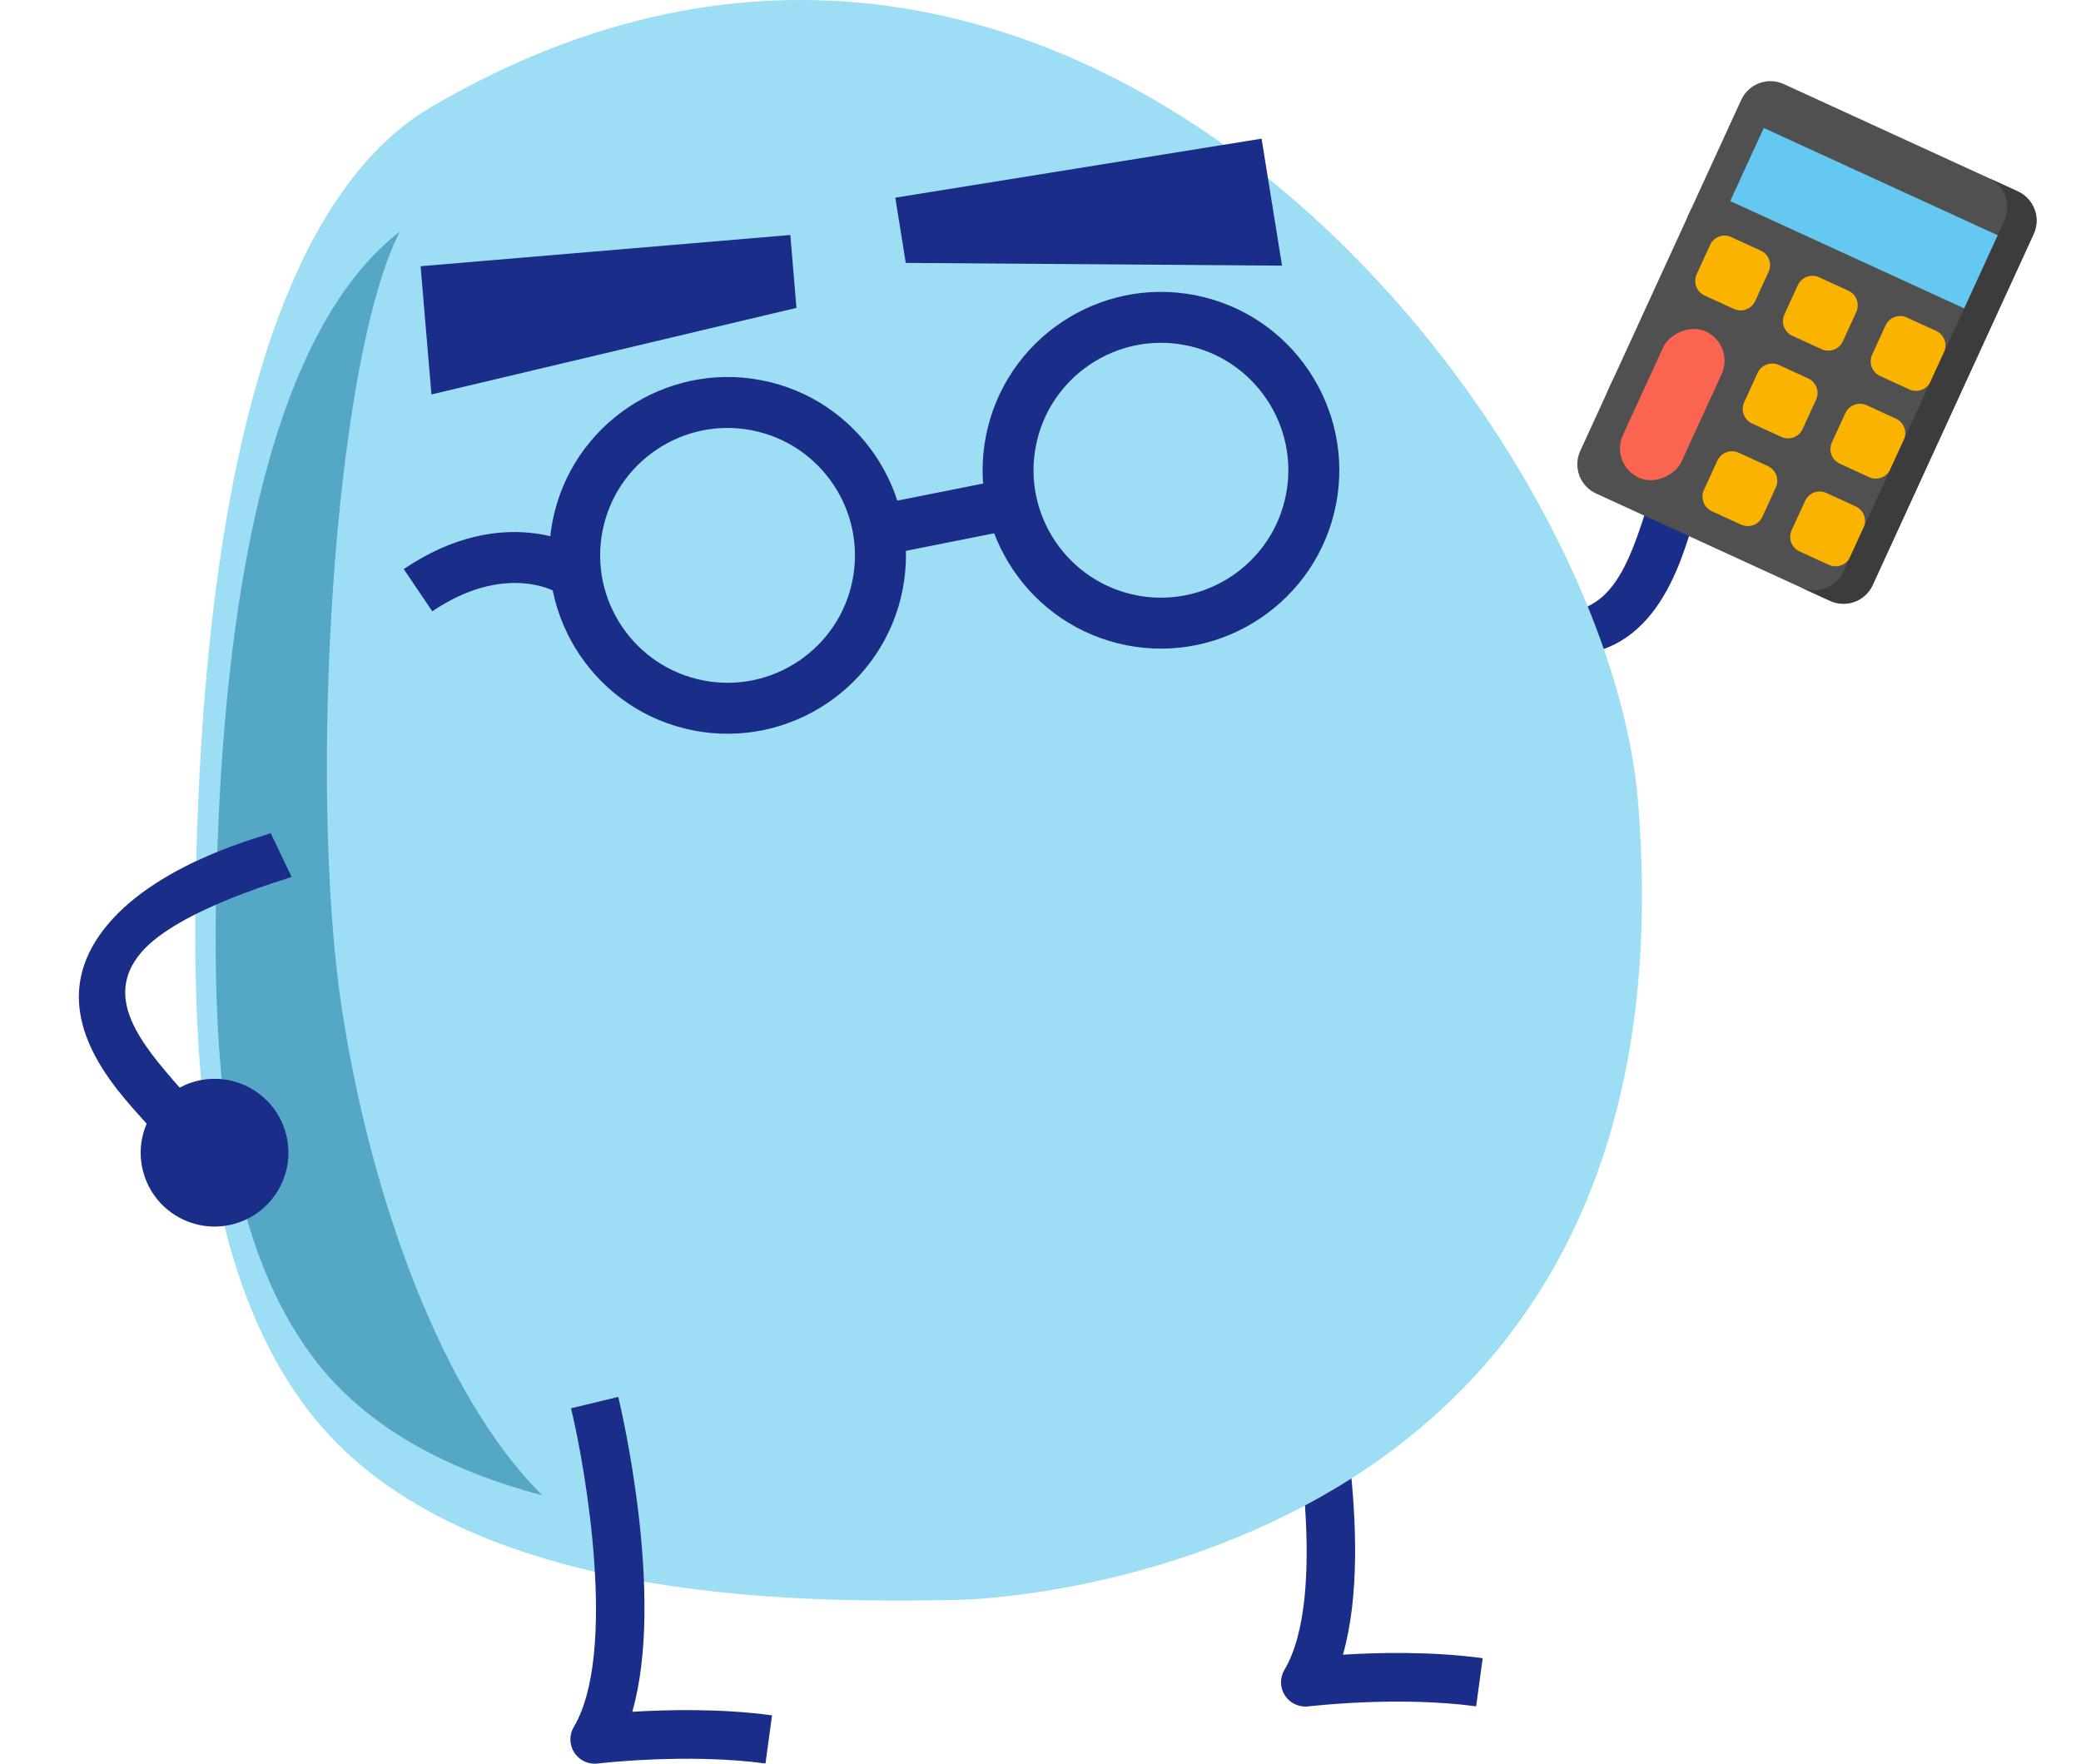 <svg width="59" height="50" viewBox="0 0 59 50" fill="none" xmlns="http://www.w3.org/2000/svg">
<path d="M49.112 10.99C48.229 10.244 46.908 10.353 46.161 11.236C45.415 12.119 45.524 13.439 46.407 14.186C46.497 14.263 46.593 14.328 46.691 14.387C46.186 15.992 45.626 17.566 43.984 17.302C42.375 17.044 39.99 14.773 39.937 14.758L39.179 15.907C39.274 15.935 41.458 18.175 43.815 18.527C46.893 18.987 47.658 15.925 48.052 14.66C48.543 14.591 49.012 14.351 49.358 13.942C50.104 13.059 49.995 11.738 49.112 10.99Z" fill="#192D89"/>
<path d="M37.008 48.38C36.778 48.38 36.56 48.264 36.431 48.067C36.287 47.847 36.282 47.565 36.416 47.339C37.644 45.273 36.776 40.117 36.338 38.305L37.677 37.981C37.738 38.237 39.018 43.625 38.074 46.909C39.078 46.847 40.595 46.812 42.037 47.009L41.851 48.374C39.633 48.072 37.116 48.372 37.091 48.376C37.063 48.378 37.036 48.38 37.008 48.38Z" fill="#192D89"/>
<path d="M12.237 3.027C7.563 5.765 5.906 14.368 5.589 23.503C5.366 29.932 5.722 35.985 8.702 39.935C12.839 45.42 22.436 45.449 27.142 45.357C29.311 45.316 48.186 43.859 46.439 22.708C45.549 11.947 30.201 -7.495 12.237 3.027Z" fill="#9DDEF4"/>
<path d="M16.86 50C16.63 50 16.412 49.883 16.283 49.687C16.139 49.466 16.134 49.185 16.268 48.958C17.494 46.896 16.627 41.737 16.19 39.924L17.529 39.601C17.59 39.856 18.87 45.244 17.926 48.528C18.93 48.467 20.447 48.432 21.889 48.629L21.703 49.994C19.485 49.692 16.968 49.992 16.943 49.995C16.915 49.997 16.888 50 16.86 50Z" fill="#192D89"/>
<path d="M19.663 20.708C16.927 20.176 15.133 17.515 15.665 14.779C16.198 12.042 18.858 10.249 21.595 10.781C24.331 11.313 26.125 13.973 25.592 16.71C25.059 19.447 22.4 21.24 19.663 20.708ZM21.318 12.199C19.363 11.818 17.463 13.099 17.082 15.054C16.701 17.009 17.983 18.909 19.938 19.29C21.893 19.671 23.793 18.39 24.173 16.435C24.554 14.479 23.273 12.58 21.318 12.199Z" fill="#192D89"/>
<path d="M31.95 18.295C29.213 17.762 27.42 15.102 27.952 12.366C28.485 9.629 31.145 7.835 33.881 8.368C36.618 8.9 38.411 11.56 37.879 14.297C37.346 17.033 34.687 18.827 31.95 18.295ZM33.605 9.785C31.649 9.405 29.75 10.686 29.369 12.641C28.988 14.596 30.269 16.496 32.224 16.877C34.179 17.258 36.08 15.976 36.46 14.021C36.841 12.066 35.56 10.166 33.605 9.785Z" fill="#192D89"/>
<path d="M28.544 13.574L24.764 14.327L25.046 15.743L28.826 14.99L28.544 13.574Z" fill="#192D89"/>
<path d="M12.256 17.33L11.447 16.133C14.267 14.226 16.417 15.489 16.507 15.543L15.758 16.778L16.132 16.16L15.765 16.783C15.707 16.749 14.28 15.962 12.256 17.33Z" fill="#192D89"/>
<path d="M22.407 6.662L11.925 7.547L12.232 11.182L22.581 8.728L22.407 6.662Z" fill="#192D89"/>
<path d="M35.768 3.931L30.575 4.768L25.383 5.604L25.68 7.453L36.348 7.531L35.768 3.931Z" fill="#192D89"/>
<path d="M9.694 28.607C8.734 22.311 9.444 10.256 11.336 6.564C7.736 9.359 6.425 16.512 6.162 24.083C5.966 29.726 6.278 35.037 8.892 38.503C10.428 40.538 12.82 41.718 15.382 42.394C12.523 39.584 10.495 33.87 9.694 28.607Z" fill="#54A8C5"/>
<path d="M6.752 34.662C7.848 34.292 8.437 33.104 8.067 32.008C7.697 30.913 6.509 30.324 5.413 30.694C5.301 30.732 5.196 30.781 5.095 30.834C3.982 29.572 2.923 28.279 3.997 27.01C5.049 25.766 8.226 24.898 8.267 24.859L7.673 23.616C7.601 23.683 4.554 24.396 3.035 26.232C1.052 28.629 3.278 30.868 4.158 31.857C3.963 32.313 3.927 32.839 4.098 33.346C4.468 34.443 5.657 35.032 6.752 34.662Z" fill="#192D89"/>
<rect width="3.221" height="5.729" transform="matrix(-0.909 -0.417 -0.417 0.909 50.88 7.259)" fill="#505050"/>
<path d="M48.329 8.378L49.158 8.758C49.387 8.863 49.657 8.763 49.763 8.534L50.143 7.705C50.248 7.476 50.147 7.205 49.918 7.1L49.089 6.72C48.86 6.615 48.59 6.715 48.484 6.944L48.104 7.773C47.999 8.002 48.1 8.273 48.329 8.378Z" fill="#FAB400"/>
<path d="M47.827 11.66C48.284 11.869 48.826 11.668 49.036 11.211L50.367 8.309C50.576 7.852 50.375 7.309 49.918 7.1L47.845 6.149L49.366 2.833C49.576 2.375 50.117 2.174 50.575 2.384L57.208 5.426C57.666 5.636 57.867 6.177 57.657 6.635L53.094 16.584C52.884 17.042 52.343 17.243 51.885 17.033L45.252 13.991C44.794 13.781 44.593 13.24 44.803 12.782L45.754 10.709L47.827 11.66Z" fill="#505050"/>
<path d="M53.303 10.659L54.132 11.039C54.361 11.144 54.632 11.044 54.737 10.815L55.117 9.986C55.222 9.757 55.122 9.486 54.893 9.381L54.063 9.001C53.834 8.896 53.564 8.996 53.459 9.225L53.079 10.055C52.974 10.284 53.074 10.554 53.303 10.659Z" fill="#FAB400"/>
<path d="M50.815 9.519L51.644 9.899C51.873 10.004 52.144 9.904 52.249 9.675L52.629 8.845C52.734 8.616 52.634 8.346 52.405 8.241L51.576 7.861C51.347 7.756 51.076 7.856 50.971 8.085L50.591 8.914C50.486 9.143 50.586 9.414 50.815 9.519Z" fill="#FAB400"/>
<path d="M52.162 13.146L52.991 13.526C53.22 13.631 53.491 13.531 53.596 13.302L53.976 12.473C54.081 12.244 53.981 11.973 53.752 11.868L52.923 11.488C52.694 11.383 52.423 11.483 52.318 11.713L51.938 12.541C51.833 12.771 51.933 13.041 52.162 13.146Z" fill="#FAB400"/>
<path d="M49.675 12.006L50.504 12.386C50.733 12.491 51.004 12.39 51.109 12.161L51.489 11.332C51.594 11.103 51.494 10.833 51.265 10.728L50.436 10.347C50.207 10.242 49.936 10.343 49.831 10.572L49.451 11.401C49.346 11.63 49.446 11.9 49.675 12.006Z" fill="#FAB400"/>
<path d="M51.022 15.633L51.851 16.013C52.08 16.119 52.35 16.018 52.456 15.789L52.836 14.96C52.941 14.731 52.84 14.46 52.611 14.355L51.782 13.975C51.553 13.87 51.283 13.97 51.178 14.2L50.797 15.029C50.692 15.258 50.793 15.528 51.022 15.633Z" fill="#FAB400"/>
<path d="M48.534 14.493L49.364 14.873C49.593 14.978 49.863 14.878 49.968 14.649L50.348 13.82C50.453 13.591 50.353 13.32 50.124 13.215L49.295 12.835C49.066 12.73 48.795 12.83 48.69 13.059L48.31 13.888C48.205 14.117 48.305 14.388 48.534 14.493Z" fill="#FAB400"/>
<path d="M52.265 16.204L56.828 6.255C57.038 5.797 56.837 5.255 56.379 5.045L57.208 5.426C57.666 5.636 57.867 6.177 57.657 6.635L53.094 16.584C52.884 17.042 52.343 17.243 51.885 17.033L51.056 16.652C51.514 16.862 52.055 16.661 52.265 16.204Z" fill="#3C3C3C"/>
<path d="M56.638 6.669L50.005 3.628L49.055 5.7L55.687 8.742L56.638 6.669Z" fill="#64C8F0"/>
<rect width="1.824" height="4.56" rx="0.912" transform="matrix(-0.909 -0.417 -0.417 0.909 49.192 9.777)" fill="#FA6450"/>
</svg>
